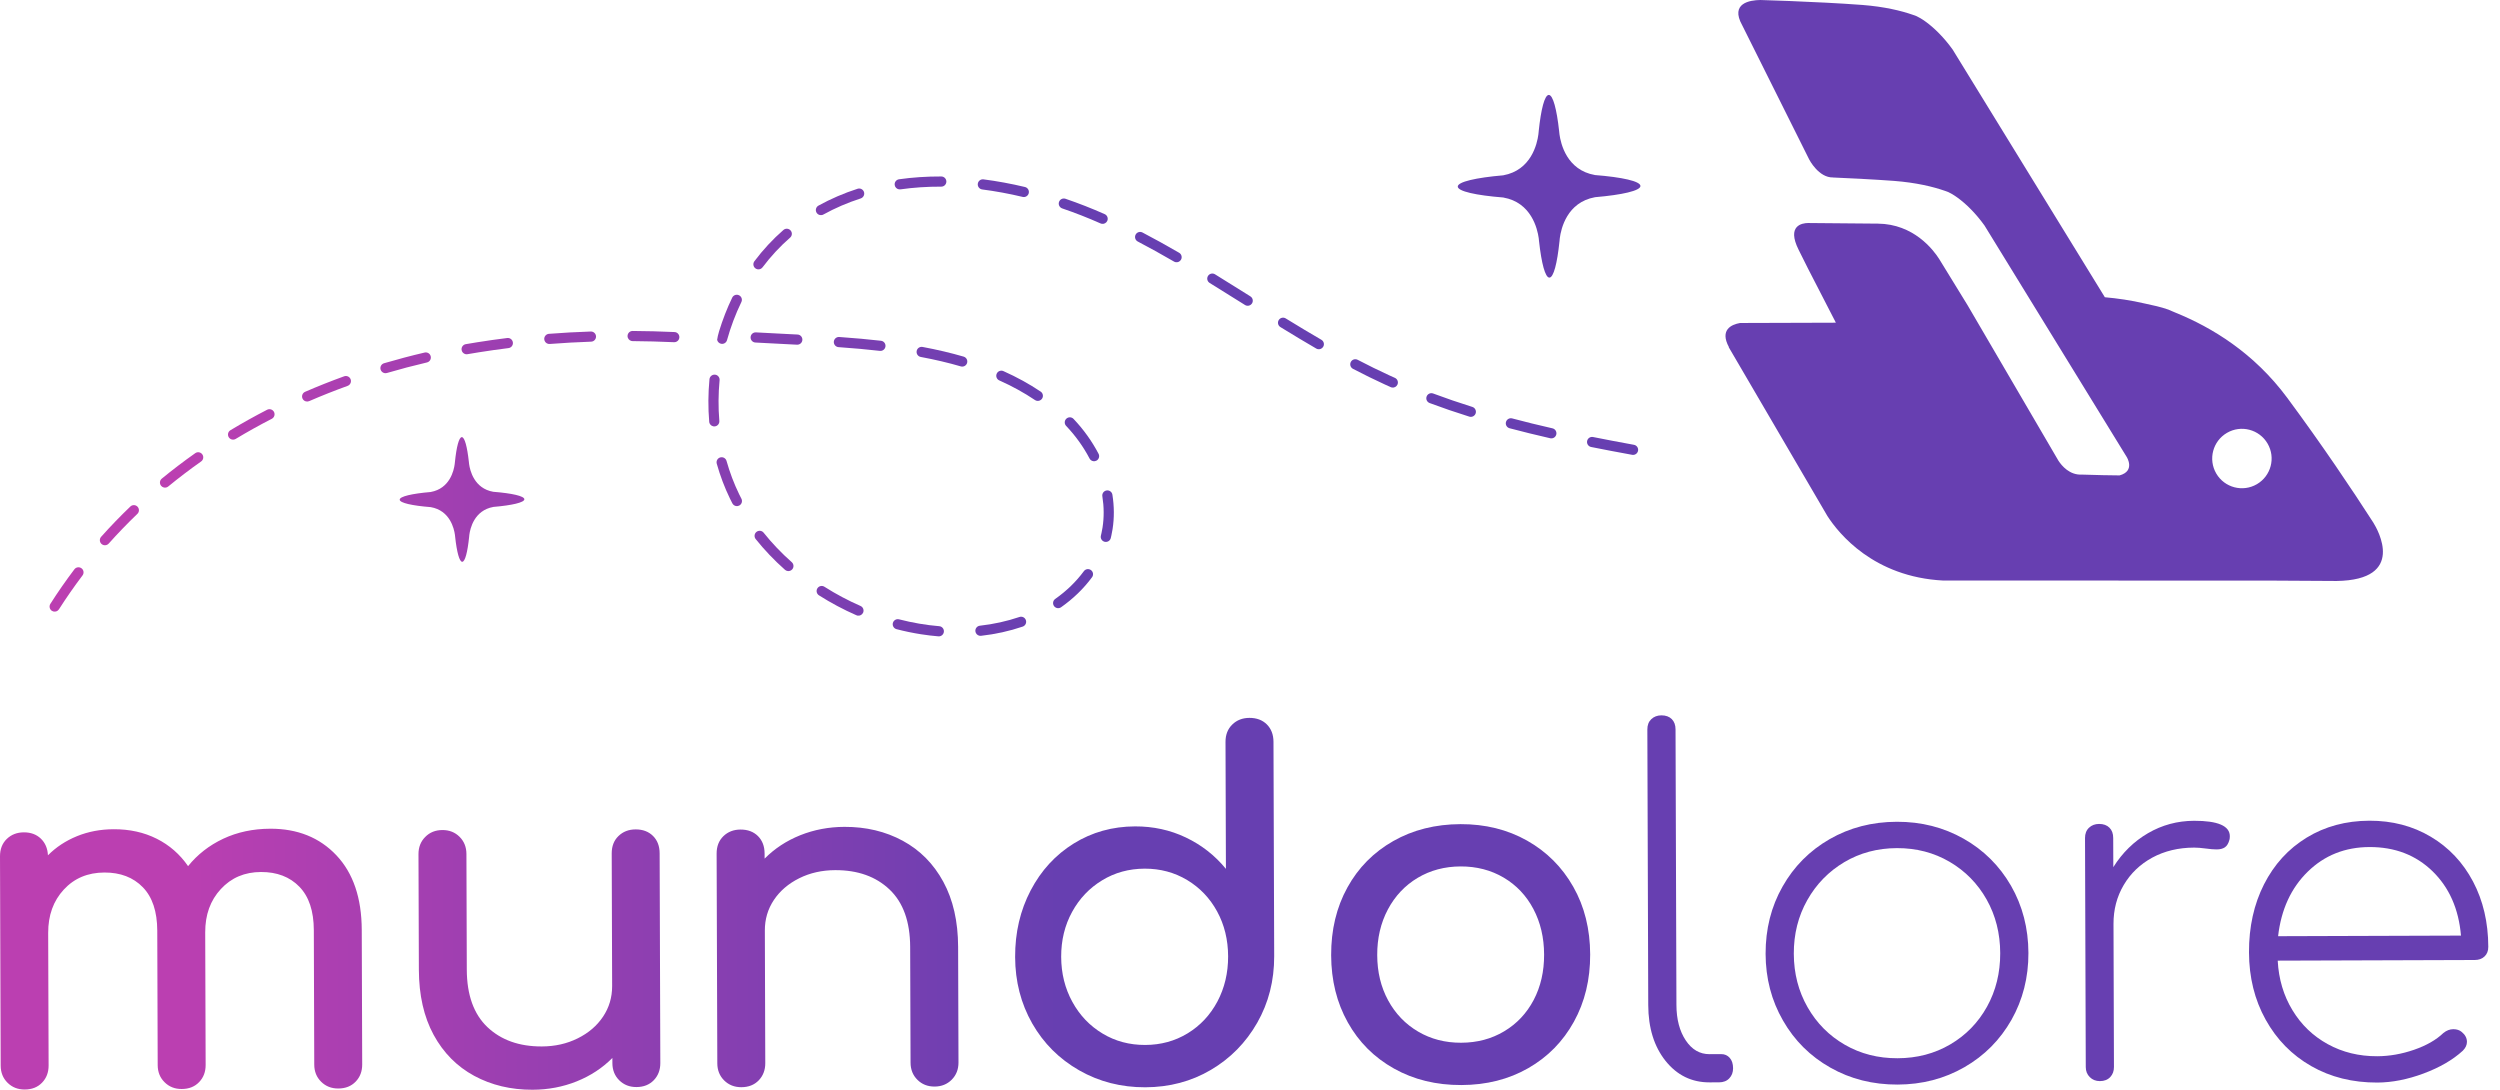 <svg width="117" height="51" viewBox="0 0 117 51" fill="none" xmlns="http://www.w3.org/2000/svg">
<path d="M43.107 29.684C43.377 29.726 43.649 29.759 43.918 29.781C44.049 29.791 44.163 29.694 44.174 29.563C44.185 29.432 44.087 29.316 43.957 29.306C43.335 29.255 42.7 29.146 42.077 28.985C41.95 28.951 41.82 29.028 41.786 29.155C41.754 29.282 41.83 29.412 41.957 29.445C42.338 29.544 42.725 29.625 43.107 29.684Z" fill="url(#paint0_linear_66_59)"/>
<path d="M45.848 29.754C45.868 29.758 45.89 29.758 45.911 29.756C46.585 29.681 47.241 29.536 47.862 29.325C47.987 29.283 48.054 29.148 48.011 29.023C47.969 28.899 47.834 28.832 47.71 28.875C47.121 29.074 46.498 29.212 45.858 29.283C45.728 29.297 45.634 29.415 45.648 29.546C45.66 29.655 45.745 29.738 45.848 29.754Z" fill="url(#paint1_linear_66_59)"/>
<path d="M40.139 28.812C40.243 28.828 40.349 28.773 40.394 28.672C40.446 28.551 40.392 28.411 40.271 28.358C39.688 28.104 39.12 27.801 38.583 27.46C38.472 27.389 38.325 27.422 38.254 27.533C38.184 27.644 38.217 27.791 38.327 27.861C38.886 28.216 39.475 28.53 40.08 28.794C40.1 28.803 40.119 28.808 40.139 28.812Z" fill="url(#paint2_linear_66_59)"/>
<path d="M36.86 26.724C36.937 26.736 37.019 26.71 37.075 26.647C37.162 26.549 37.153 26.398 37.055 26.311C36.57 25.882 36.127 25.418 35.738 24.93C35.656 24.828 35.506 24.811 35.403 24.893C35.3 24.975 35.284 25.125 35.366 25.228C35.772 25.736 36.234 26.221 36.739 26.668C36.775 26.699 36.817 26.718 36.86 26.724Z" fill="url(#paint3_linear_66_59)"/>
<path d="M49.485 28.46C49.544 28.469 49.606 28.456 49.659 28.419C50.229 28.018 50.716 27.545 51.108 27.014C51.186 26.908 51.164 26.759 51.058 26.681C50.952 26.603 50.803 26.625 50.725 26.731C50.364 27.221 49.913 27.658 49.385 28.03C49.277 28.106 49.252 28.254 49.327 28.362C49.366 28.417 49.424 28.45 49.485 28.46Z" fill="url(#paint4_linear_66_59)"/>
<path d="M34.45 23.684C34.498 23.691 34.549 23.684 34.596 23.66C34.713 23.599 34.758 23.456 34.698 23.339C34.661 23.268 34.625 23.197 34.59 23.125C34.351 22.633 34.153 22.11 34.002 21.572C33.967 21.445 33.835 21.372 33.709 21.407C33.582 21.443 33.508 21.574 33.544 21.701C33.703 22.266 33.911 22.816 34.162 23.333C34.199 23.409 34.236 23.483 34.275 23.558C34.312 23.628 34.378 23.672 34.45 23.684Z" fill="url(#paint5_linear_66_59)"/>
<path d="M51.717 25.359C51.837 25.378 51.954 25.302 51.984 25.182C51.995 25.135 52.006 25.089 52.016 25.042C52.037 24.949 52.054 24.854 52.069 24.76C52.15 24.238 52.147 23.697 52.06 23.15C52.039 23.021 51.917 22.932 51.788 22.953C51.658 22.974 51.569 23.096 51.59 23.225C51.669 23.723 51.672 24.214 51.599 24.686C51.586 24.771 51.569 24.857 51.551 24.941C51.542 24.983 51.532 25.025 51.522 25.067C51.49 25.194 51.568 25.323 51.695 25.355C51.702 25.357 51.709 25.358 51.717 25.359Z" fill="url(#paint6_linear_66_59)"/>
<path d="M33.391 19.954C33.41 19.957 33.429 19.958 33.448 19.956C33.579 19.945 33.676 19.83 33.665 19.699C33.612 19.071 33.616 18.43 33.677 17.794C33.689 17.663 33.593 17.546 33.463 17.534C33.332 17.522 33.216 17.618 33.203 17.748C33.14 18.413 33.136 19.083 33.191 19.739C33.2 19.851 33.285 19.938 33.391 19.954Z" fill="url(#paint7_linear_66_59)"/>
<path d="M51.166 21.583C51.215 21.591 51.266 21.583 51.313 21.559C51.429 21.498 51.474 21.354 51.413 21.238C51.104 20.648 50.71 20.098 50.241 19.604C50.15 19.509 50 19.505 49.904 19.596C49.809 19.686 49.805 19.837 49.895 19.932C50.334 20.394 50.703 20.908 50.991 21.458C51.028 21.528 51.094 21.572 51.166 21.583Z" fill="url(#paint8_linear_66_59)"/>
<path d="M2.501 28.618C2.597 28.642 2.703 28.604 2.759 28.515C3.104 27.975 3.475 27.442 3.862 26.93C3.941 26.826 3.921 26.676 3.816 26.597C3.711 26.518 3.562 26.538 3.482 26.643C3.088 27.164 2.709 27.708 2.358 28.259C2.287 28.37 2.32 28.517 2.43 28.588C2.453 28.602 2.476 28.612 2.501 28.618Z" fill="url(#paint9_linear_66_59)"/>
<path d="M4.853 25.512C4.936 25.532 5.027 25.508 5.088 25.439C5.513 24.963 5.964 24.495 6.429 24.049C6.524 23.959 6.527 23.808 6.436 23.713C6.345 23.618 6.195 23.615 6.1 23.706C5.626 24.16 5.166 24.637 4.733 25.122C4.646 25.22 4.654 25.371 4.752 25.458C4.782 25.485 4.817 25.503 4.853 25.512Z" fill="url(#paint10_linear_66_59)"/>
<path d="M7.665 22.814C7.736 22.832 7.814 22.817 7.874 22.767C8.367 22.363 8.884 21.969 9.412 21.597C9.519 21.522 9.545 21.373 9.469 21.266C9.394 21.158 9.245 21.132 9.138 21.208C8.601 21.587 8.074 21.987 7.572 22.4C7.47 22.483 7.456 22.633 7.539 22.735C7.573 22.776 7.617 22.802 7.665 22.814Z" fill="url(#paint11_linear_66_59)"/>
<path d="M10.85 20.568C10.909 20.583 10.974 20.575 11.031 20.541C11.576 20.212 12.145 19.895 12.72 19.6C12.837 19.54 12.883 19.396 12.823 19.279C12.763 19.162 12.619 19.116 12.502 19.176C11.918 19.477 11.34 19.799 10.785 20.134C10.672 20.201 10.636 20.348 10.704 20.46C10.738 20.516 10.791 20.553 10.85 20.568Z" fill="url(#paint12_linear_66_59)"/>
<path d="M14.317 18.785C14.366 18.798 14.419 18.794 14.469 18.773C15.055 18.519 15.66 18.279 16.268 18.059C16.391 18.014 16.455 17.878 16.411 17.754C16.366 17.631 16.23 17.567 16.106 17.611C15.489 17.834 14.874 18.078 14.28 18.336C14.159 18.388 14.104 18.528 14.156 18.649C14.187 18.72 14.247 18.768 14.317 18.785Z" fill="url(#paint13_linear_66_59)"/>
<path d="M17.983 17.459C18.023 17.469 18.066 17.469 18.108 17.456C18.72 17.276 19.351 17.11 19.98 16.963C20.109 16.933 20.188 16.805 20.158 16.677C20.129 16.549 20.001 16.47 19.873 16.499C19.234 16.648 18.595 16.817 17.973 17C17.847 17.037 17.775 17.169 17.812 17.295C17.837 17.379 17.904 17.439 17.983 17.459Z" fill="url(#paint14_linear_66_59)"/>
<path d="M21.78 16.573C21.812 16.581 21.845 16.582 21.879 16.576C22.053 16.546 22.23 16.516 22.407 16.488C22.866 16.415 23.333 16.349 23.797 16.291C23.927 16.275 24.02 16.157 24.003 16.026C23.987 15.896 23.868 15.803 23.738 15.819C23.269 15.877 22.796 15.944 22.333 16.018C22.153 16.047 21.973 16.077 21.797 16.107C21.668 16.13 21.581 16.253 21.604 16.383C21.62 16.479 21.692 16.551 21.78 16.573Z" fill="url(#paint15_linear_66_59)"/>
<path d="M25.651 16.092C25.675 16.098 25.7 16.1 25.727 16.098C26.362 16.049 27.014 16.012 27.664 15.99C27.796 15.986 27.898 15.876 27.894 15.744C27.889 15.613 27.779 15.51 27.648 15.515C26.991 15.537 26.332 15.573 25.69 15.623C25.559 15.633 25.461 15.748 25.471 15.879C25.479 15.984 25.554 16.067 25.651 16.092Z" fill="url(#paint16_linear_66_59)"/>
<path d="M29.549 15.957C29.567 15.962 29.586 15.964 29.605 15.964C30.242 15.969 30.895 15.986 31.546 16.015C31.677 16.021 31.788 15.919 31.794 15.788C31.8 15.657 31.699 15.545 31.567 15.54C30.91 15.51 30.251 15.493 29.608 15.489C29.477 15.488 29.37 15.593 29.369 15.725C29.368 15.837 29.445 15.931 29.549 15.957Z" fill="url(#paint17_linear_66_59)"/>
<path d="M48.533 18.76C48.622 18.773 48.715 18.737 48.768 18.657C48.841 18.548 48.812 18.4 48.703 18.327C48.171 17.969 47.585 17.647 46.96 17.368C46.84 17.315 46.7 17.368 46.646 17.488C46.592 17.608 46.646 17.749 46.766 17.803C47.366 18.07 47.928 18.38 48.437 18.722C48.467 18.742 48.5 18.755 48.533 18.76Z" fill="url(#paint18_linear_66_59)"/>
<path d="M35.329 16.028C35.336 16.029 35.344 16.03 35.353 16.03L35.496 16.038C35.923 16.062 36.349 16.084 36.801 16.106L37.301 16.132C37.433 16.138 37.545 16.037 37.551 15.906C37.558 15.775 37.457 15.662 37.326 15.656L36.825 15.631C36.374 15.608 35.949 15.587 35.523 15.563L35.379 15.555C35.247 15.548 35.135 15.648 35.128 15.78C35.121 15.903 35.209 16.009 35.329 16.028Z" fill="url(#paint19_linear_66_59)"/>
<path d="M44.995 17.154C45.112 17.172 45.226 17.102 45.26 16.986C45.297 16.859 45.225 16.727 45.098 16.69C44.503 16.516 43.856 16.364 43.177 16.237C43.046 16.213 42.924 16.298 42.9 16.427C42.876 16.557 42.961 16.681 43.09 16.705C43.754 16.829 44.384 16.977 44.965 17.147C44.975 17.15 44.985 17.152 44.995 17.154Z" fill="url(#paint20_linear_66_59)"/>
<path d="M39.224 16.244C39.231 16.245 39.237 16.245 39.244 16.246C39.957 16.296 40.589 16.354 41.177 16.421C41.307 16.436 41.425 16.343 41.44 16.212C41.455 16.082 41.363 15.964 41.231 15.948C40.636 15.88 39.997 15.822 39.278 15.771C39.147 15.762 39.033 15.86 39.023 15.992C39.015 16.116 39.103 16.225 39.224 16.244Z" fill="url(#paint21_linear_66_59)"/>
<path d="M76.39 21.287C76.517 21.306 76.638 21.221 76.661 21.094C76.685 20.965 76.599 20.841 76.47 20.817C75.771 20.69 75.146 20.571 74.558 20.453C74.427 20.426 74.303 20.51 74.277 20.639C74.252 20.768 74.335 20.893 74.464 20.919C75.055 21.038 75.683 21.158 76.384 21.285C76.386 21.286 76.388 21.286 76.39 21.287Z" fill="url(#paint22_linear_66_59)"/>
<path d="M72.567 20.513C72.689 20.532 72.807 20.454 72.835 20.331C72.864 20.203 72.784 20.075 72.656 20.046C72.001 19.897 71.366 19.741 70.77 19.582C70.643 19.548 70.513 19.624 70.479 19.751C70.445 19.878 70.521 20.008 70.648 20.042C71.249 20.202 71.89 20.359 72.55 20.51C72.555 20.511 72.561 20.512 72.567 20.513Z" fill="url(#paint23_linear_66_59)"/>
<path d="M68.798 19.506C68.913 19.524 69.026 19.456 69.062 19.342C69.101 19.217 69.031 19.083 68.906 19.044C68.275 18.846 67.658 18.635 67.073 18.416C66.949 18.37 66.812 18.433 66.766 18.556C66.72 18.679 66.783 18.816 66.906 18.862C67.499 19.084 68.124 19.298 68.763 19.498C68.775 19.502 68.787 19.504 68.798 19.506Z" fill="url(#paint24_linear_66_59)"/>
<path d="M65.147 18.137C65.251 18.153 65.356 18.099 65.401 17.998C65.455 17.878 65.401 17.738 65.281 17.684C65.189 17.643 65.097 17.602 65.006 17.56C64.533 17.343 64.039 17.1 63.539 16.839C63.422 16.778 63.278 16.823 63.218 16.94C63.157 17.056 63.202 17.2 63.319 17.261C63.826 17.526 64.327 17.772 64.808 17.992C64.9 18.035 64.994 18.077 65.087 18.119C65.107 18.127 65.127 18.133 65.147 18.137Z" fill="url(#paint25_linear_66_59)"/>
<path d="M35.459 12.604C35.543 12.617 35.631 12.585 35.686 12.512C36.072 11.999 36.506 11.531 36.977 11.121C37.076 11.035 37.087 10.885 37 10.786C36.914 10.687 36.764 10.676 36.665 10.762C36.169 11.194 35.711 11.686 35.306 12.226C35.227 12.331 35.248 12.48 35.353 12.559C35.385 12.583 35.422 12.598 35.459 12.604Z" fill="url(#paint26_linear_66_59)"/>
<path d="M61.684 16.342C61.779 16.357 61.877 16.314 61.927 16.226C61.993 16.113 61.954 15.967 61.84 15.901C61.338 15.61 60.792 15.283 60.172 14.902C60.06 14.833 59.914 14.868 59.845 14.98C59.776 15.091 59.811 15.238 59.923 15.307C60.546 15.69 61.095 16.019 61.602 16.313C61.628 16.328 61.656 16.338 61.684 16.342Z" fill="url(#paint27_linear_66_59)"/>
<path d="M58.355 14.307C58.447 14.322 58.542 14.282 58.594 14.199C58.664 14.087 58.63 13.941 58.519 13.871L58.482 13.847C57.952 13.515 57.404 13.171 56.862 12.837C56.75 12.768 56.603 12.803 56.534 12.915C56.465 13.027 56.5 13.173 56.612 13.242C57.152 13.575 57.7 13.918 58.229 14.25L58.266 14.274C58.294 14.291 58.325 14.302 58.355 14.307Z" fill="url(#paint28_linear_66_59)"/>
<path d="M38.383 10.066C38.433 10.074 38.487 10.066 38.535 10.039C39.082 9.737 39.67 9.484 40.281 9.287C40.406 9.246 40.475 9.112 40.435 8.987C40.394 8.862 40.26 8.793 40.135 8.834C39.495 9.04 38.879 9.306 38.305 9.622C38.19 9.686 38.148 9.83 38.211 9.946C38.248 10.013 38.313 10.055 38.383 10.066Z" fill="url(#paint29_linear_66_59)"/>
<path d="M55.028 12.271C55.122 12.286 55.219 12.243 55.27 12.155C55.336 12.042 55.297 11.896 55.184 11.83C54.575 11.477 54.014 11.166 53.468 10.881C53.351 10.82 53.208 10.865 53.147 10.981C53.086 11.098 53.131 11.242 53.247 11.303C53.787 11.585 54.342 11.892 54.945 12.242C54.971 12.257 54.999 12.267 55.028 12.271Z" fill="url(#paint30_linear_66_59)"/>
<path d="M51.567 10.475C51.67 10.491 51.776 10.436 51.821 10.336C51.874 10.215 51.82 10.075 51.7 10.022C51.097 9.754 50.479 9.512 49.864 9.302C49.74 9.26 49.605 9.326 49.562 9.451C49.519 9.575 49.586 9.71 49.71 9.753C50.312 9.958 50.917 10.195 51.507 10.457C51.526 10.466 51.547 10.471 51.567 10.475Z" fill="url(#paint31_linear_66_59)"/>
<path d="M42.071 8.861C42.093 8.865 42.117 8.865 42.141 8.862C42.753 8.775 43.396 8.732 44.051 8.735C44.182 8.736 44.289 8.63 44.29 8.498C44.29 8.367 44.184 8.26 44.053 8.259C43.375 8.256 42.709 8.3 42.074 8.39C41.944 8.409 41.853 8.529 41.872 8.66C41.887 8.766 41.97 8.846 42.071 8.861Z" fill="url(#paint32_linear_66_59)"/>
<path d="M47.878 9.219C47.999 9.238 48.117 9.161 48.146 9.039C48.176 8.911 48.097 8.783 47.97 8.752C47.316 8.596 46.657 8.475 46.027 8.394C45.897 8.377 45.778 8.469 45.761 8.599C45.744 8.73 45.837 8.849 45.966 8.866C46.58 8.945 47.222 9.063 47.859 9.215C47.865 9.217 47.871 9.218 47.878 9.219Z" fill="url(#paint33_linear_66_59)"/>
<path d="M33.655 15.498C33.822 14.957 34.025 14.43 34.268 13.928C34.326 13.81 34.468 13.761 34.586 13.818C34.705 13.876 34.754 14.018 34.696 14.136C34.422 14.702 34.195 15.302 34.024 15.919C33.989 16.046 33.858 16.12 33.731 16.084C33.642 16.06 33.58 15.988 33.562 15.904C33.571 15.805 33.612 15.647 33.655 15.498Z" fill="url(#paint34_linear_66_59)"/>
<path d="M76.773 8.704C76.772 8.482 75.914 8.292 74.641 8.192L74.641 8.191C73.326 7.961 73.043 6.723 72.984 6.289C72.979 6.243 72.974 6.199 72.969 6.155C72.969 6.145 72.968 6.138 72.968 6.138L72.968 6.139C72.855 5.11 72.679 4.442 72.484 4.443C72.288 4.443 72.118 5.112 72.011 6.142L72.011 6.141C72.011 6.141 72.01 6.148 72.01 6.158C72.005 6.203 72 6.246 71.996 6.293C71.939 6.727 71.664 7.966 70.351 8.205L70.351 8.205C69.079 8.314 68.222 8.51 68.223 8.731C68.223 8.953 69.082 9.143 70.355 9.243L70.355 9.244C71.669 9.474 71.952 10.712 72.012 11.146C72.016 11.192 72.021 11.236 72.026 11.28C72.027 11.29 72.027 11.297 72.027 11.297L72.028 11.296C72.141 12.325 72.316 12.993 72.511 12.992C72.707 12.992 72.878 12.323 72.984 11.293L72.985 11.294C72.985 11.294 72.985 11.287 72.986 11.277C72.99 11.232 72.995 11.189 72.999 11.142C73.056 10.708 73.331 9.469 74.644 9.23L74.644 9.229C75.916 9.121 76.774 8.925 76.773 8.704Z" fill="url(#paint35_linear_66_59)"/>
<path d="M24.54 23.366C24.539 23.214 23.953 23.084 23.085 23.016L23.085 23.016C22.188 22.859 21.995 22.014 21.954 21.718C21.951 21.687 21.948 21.657 21.944 21.626C21.944 21.62 21.944 21.615 21.944 21.615L21.943 21.616C21.866 20.913 21.747 20.458 21.613 20.458C21.48 20.459 21.363 20.915 21.291 21.618L21.29 21.617C21.29 21.617 21.29 21.622 21.29 21.628C21.287 21.659 21.283 21.689 21.28 21.72C21.242 22.017 21.054 22.863 20.158 23.025L20.158 23.026C19.29 23.099 18.705 23.233 18.706 23.384C18.706 23.536 19.292 23.666 20.161 23.734L20.16 23.734C21.057 23.891 21.251 24.736 21.291 25.032C21.294 25.063 21.298 25.093 21.301 25.124C21.302 25.13 21.302 25.135 21.302 25.135L21.302 25.134C21.379 25.837 21.499 26.292 21.632 26.292C21.766 26.292 21.882 25.835 21.955 25.132L21.955 25.133C21.955 25.133 21.956 25.128 21.956 25.122C21.959 25.091 21.962 25.061 21.965 25.03C22.004 24.733 22.192 23.887 23.087 23.725L23.087 23.724C23.955 23.651 24.54 23.517 24.54 23.366Z" fill="url(#paint36_linear_66_59)"/>
<path d="M111.074 24.462C110.073 22.906 108.684 20.834 107.039 18.613C105.474 16.503 103.513 15.326 101.835 14.641C101.715 14.596 101.59 14.533 101.478 14.489C101.117 14.362 100.755 14.286 100.4 14.21C99.731 14.052 99.082 13.962 98.507 13.911L91.384 2.319C91.169 2.019 90.961 1.78 90.763 1.576C90.295 1.095 89.896 0.848 89.692 0.755C89.636 0.736 89.584 0.716 89.528 0.695C88.961 0.498 88.188 0.313 87.165 0.232C86.063 0.149 84.839 0.092 83.767 0.048C83.259 0.028 82.791 0.012 82.382 0C81.905 0.007 80.955 0.142 81.535 1.182L84.671 7.465C84.673 7.469 85.113 8.324 85.791 8.305L85.79 8.307C86.212 8.326 86.635 8.345 87.075 8.368L87.15 8.371L87.154 8.373C87.662 8.401 88.171 8.43 88.654 8.467C89.678 8.548 90.451 8.733 91.019 8.93C91.074 8.95 91.126 8.971 91.182 8.99C91.386 9.083 91.785 9.33 92.253 9.811C92.451 10.014 92.659 10.254 92.874 10.553L93.394 11.399L96.107 15.815L99.531 21.388C99.531 21.388 99.947 22.044 99.195 22.249C98.751 22.246 98.151 22.235 97.439 22.211C96.86 22.245 96.49 21.799 96.334 21.56L92.084 14.287L90.751 12.117C90.482 11.695 89.565 10.481 87.883 10.466L84.71 10.438L84.71 10.438L84.616 10.437C84.349 10.441 83.605 10.546 84.174 11.687L84.614 12.568L85.919 15.102L81.436 15.116C81.027 15.187 80.475 15.435 80.915 16.248L80.902 16.244L85.523 24.151C86.052 24.971 87.686 27.003 90.948 27.17L91.857 27.17C91.858 27.17 91.859 27.17 91.86 27.17L106.11 27.171L109.353 27.19C112.617 27.141 111.284 24.8 111.074 24.462ZM105.623 22.66C104.96 23.047 104.109 22.824 103.721 22.161C103.334 21.498 103.557 20.646 104.22 20.259C104.883 19.871 105.735 20.095 106.122 20.758C106.51 21.421 106.286 22.272 105.623 22.66Z" fill="url(#paint37_linear_66_59)"/>
<path d="M15.743 40.028C16.53 40.862 16.925 42.026 16.93 43.522L16.951 49.815C16.952 50.139 16.851 50.407 16.645 50.62C16.44 50.833 16.17 50.941 15.832 50.942C15.509 50.943 15.242 50.837 15.029 50.625C14.815 50.413 14.708 50.146 14.707 49.823L14.687 43.53C14.684 42.635 14.458 41.958 14.009 41.497C13.56 41.036 12.961 40.807 12.214 40.81C11.45 40.812 10.824 41.078 10.335 41.608C9.844 42.138 9.601 42.813 9.604 43.635L9.624 49.839C9.625 50.162 9.524 50.43 9.318 50.643C9.113 50.857 8.843 50.964 8.507 50.965C8.182 50.967 7.915 50.861 7.702 50.648C7.488 50.437 7.381 50.17 7.38 49.846L7.36 43.553C7.357 42.659 7.131 41.981 6.682 41.521C6.233 41.06 5.634 40.831 4.887 40.834C4.108 40.836 3.475 41.102 2.986 41.632C2.496 42.162 2.253 42.837 2.255 43.659L2.275 49.863C2.276 50.186 2.175 50.454 1.97 50.667C1.765 50.881 1.495 50.988 1.156 50.989C0.834 50.99 0.567 50.885 0.353 50.672C0.139 50.461 0.033 50.193 0.032 49.87L8.39115e-06 40.079C-0.001 39.742 0.104 39.47 0.316 39.264C0.529 39.058 0.795 38.955 1.117 38.954C1.44 38.953 1.705 39.05 1.912 39.248C2.116 39.445 2.228 39.706 2.244 40.028C2.624 39.646 3.078 39.347 3.605 39.132C4.133 38.918 4.703 38.81 5.319 38.808C6.068 38.805 6.74 38.954 7.335 39.253C7.929 39.551 8.419 39.979 8.802 40.535C9.241 39.991 9.789 39.563 10.447 39.253C11.107 38.943 11.841 38.787 12.646 38.784C13.923 38.78 14.954 39.195 15.743 40.028Z" fill="url(#paint38_linear_66_59)"/>
<path d="M30.561 39.122C30.767 39.327 30.87 39.598 30.871 39.935L30.903 49.749C30.904 50.071 30.803 50.339 30.598 50.553C30.392 50.766 30.122 50.873 29.786 50.874C29.462 50.875 29.195 50.769 28.981 50.558C28.767 50.346 28.661 50.078 28.66 49.756L28.659 49.513C28.191 49.985 27.634 50.349 26.99 50.608C26.344 50.867 25.655 50.998 24.923 51C23.911 51.003 23.001 50.786 22.192 50.349C21.385 49.911 20.751 49.272 20.293 48.429C19.836 47.587 19.607 46.573 19.603 45.384L19.585 39.972C19.584 39.65 19.689 39.381 19.902 39.168C20.112 38.954 20.38 38.847 20.703 38.846C21.025 38.844 21.294 38.95 21.508 39.163C21.72 39.374 21.828 39.642 21.829 39.965L21.846 45.377C21.85 46.566 22.172 47.462 22.811 48.069C23.453 48.676 24.3 48.977 25.357 48.974C25.973 48.972 26.533 48.846 27.039 48.594C27.543 48.344 27.939 48.005 28.223 47.579C28.508 47.153 28.649 46.675 28.648 46.147L28.628 39.943C28.627 39.605 28.731 39.333 28.944 39.127C29.156 38.921 29.423 38.817 29.747 38.816C30.083 38.815 30.354 38.917 30.561 39.122Z" fill="url(#paint39_linear_66_59)"/>
<path d="M42.249 39.348C43.058 39.786 43.69 40.426 44.148 41.268C44.605 42.109 44.836 43.124 44.84 44.313L44.857 49.725C44.858 50.048 44.752 50.316 44.541 50.529C44.329 50.743 44.06 50.85 43.738 50.851C43.416 50.852 43.147 50.747 42.935 50.534C42.721 50.323 42.615 50.055 42.614 49.732L42.596 44.32C42.592 43.131 42.269 42.234 41.63 41.628C40.99 41.021 40.142 40.719 39.086 40.723C38.47 40.725 37.908 40.851 37.404 41.102C36.898 41.354 36.503 41.692 36.218 42.118C35.933 42.545 35.793 43.022 35.795 43.55L35.815 49.754C35.816 50.078 35.713 50.346 35.51 50.559C35.304 50.772 35.033 50.88 34.696 50.881C34.374 50.882 34.105 50.776 33.891 50.564C33.677 50.352 33.571 50.085 33.57 49.762L33.538 39.949C33.537 39.612 33.642 39.34 33.854 39.134C34.066 38.928 34.335 38.824 34.657 38.823C34.994 38.822 35.266 38.924 35.473 39.129C35.677 39.334 35.782 39.605 35.783 39.941L35.784 40.184C36.252 39.712 36.807 39.348 37.451 39.089C38.097 38.831 38.785 38.7 39.52 38.697C40.531 38.694 41.442 38.911 42.249 39.348Z" fill="url(#paint40_linear_66_59)"/>
<path d="M59.288 33.902C59.493 34.108 59.598 34.378 59.599 34.716L59.632 44.748C59.635 45.892 59.37 46.931 58.838 47.865C58.305 48.798 57.583 49.533 56.667 50.072C55.752 50.611 54.729 50.881 53.601 50.885C52.471 50.888 51.439 50.625 50.506 50.092C49.573 49.559 48.84 48.828 48.309 47.899C47.78 46.969 47.511 45.932 47.508 44.788C47.504 43.644 47.746 42.605 48.235 41.672C48.723 40.739 49.395 40.007 50.251 39.476C51.107 38.946 52.065 38.678 53.121 38.675C53.971 38.672 54.764 38.845 55.499 39.195C56.232 39.545 56.859 40.035 57.373 40.663L57.354 34.723C57.352 34.386 57.459 34.114 57.672 33.907C57.882 33.702 58.15 33.598 58.473 33.597C58.809 33.596 59.082 33.698 59.288 33.902ZM55.584 48.359C56.175 47.998 56.639 47.501 56.976 46.869C57.31 46.238 57.478 45.533 57.476 44.755C57.473 43.978 57.301 43.279 56.962 42.656C56.622 42.034 56.154 41.544 55.561 41.187C54.965 40.829 54.3 40.651 53.568 40.653C52.834 40.656 52.17 40.838 51.578 41.2C50.985 41.56 50.516 42.053 50.174 42.678C49.832 43.303 49.661 44.003 49.663 44.781C49.666 45.559 49.842 46.262 50.188 46.891C50.534 47.521 51.006 48.014 51.602 48.371C52.196 48.73 52.86 48.906 53.595 48.904C54.327 48.902 54.991 48.721 55.584 48.359Z" fill="url(#paint41_linear_66_59)"/>
<path d="M65.241 50.01C64.315 49.492 63.593 48.772 63.078 47.85C62.561 46.927 62.302 45.88 62.298 44.706C62.294 43.518 62.547 42.461 63.058 41.535C63.567 40.61 64.284 39.885 65.206 39.361C66.129 38.837 67.177 38.574 68.35 38.57C69.508 38.566 70.548 38.823 71.466 39.34C72.385 39.858 73.105 40.578 73.629 41.501C74.153 42.423 74.416 43.479 74.42 44.667C74.424 45.84 74.171 46.889 73.66 47.815C73.149 48.741 72.437 49.466 71.522 49.99C70.607 50.514 69.562 50.777 68.389 50.78C67.217 50.784 66.166 50.528 65.241 50.01ZM70.394 48.266C70.987 47.912 71.448 47.423 71.777 46.798C72.104 46.174 72.267 45.465 72.264 44.674C72.262 43.882 72.095 43.171 71.763 42.541C71.43 41.912 70.966 41.422 70.371 41.071C69.777 40.721 69.105 40.547 68.356 40.549C67.608 40.552 66.939 40.73 66.345 41.084C65.752 41.439 65.288 41.932 64.952 42.563C64.617 43.195 64.451 43.907 64.454 44.699C64.456 45.49 64.627 46.198 64.966 46.82C65.306 47.443 65.773 47.929 66.369 48.279C66.964 48.629 67.635 48.803 68.383 48.8C69.132 48.798 69.802 48.62 70.394 48.266Z" fill="url(#paint42_linear_66_59)"/>
<path d="M77.948 49.65C77.411 48.977 77.141 48.105 77.138 47.034L77.096 34.14C77.095 33.935 77.157 33.774 77.281 33.656C77.406 33.539 77.563 33.479 77.754 33.478C77.959 33.478 78.12 33.536 78.239 33.653C78.355 33.77 78.415 33.931 78.415 34.136L78.457 47.03C78.459 47.705 78.605 48.258 78.892 48.689C79.18 49.122 79.55 49.336 80.005 49.335L80.556 49.333C80.717 49.332 80.848 49.391 80.952 49.508C81.055 49.625 81.107 49.786 81.108 49.992C81.109 50.182 81.05 50.34 80.932 50.465C80.816 50.59 80.655 50.653 80.449 50.654L80.009 50.655C79.173 50.658 78.486 50.322 77.948 49.65Z" fill="url(#paint43_linear_66_59)"/>
<path d="M85.661 49.965C84.721 49.434 83.981 48.699 83.445 47.762C82.904 46.825 82.634 45.784 82.63 44.64C82.627 43.482 82.89 42.431 83.424 41.491C83.955 40.551 84.69 39.811 85.627 39.272C86.565 38.734 87.612 38.462 88.772 38.459C89.916 38.455 90.957 38.72 91.899 39.252C92.839 39.785 93.577 40.519 94.117 41.456C94.654 42.393 94.926 43.442 94.93 44.6C94.933 45.744 94.668 46.786 94.138 47.727C93.604 48.667 92.87 49.407 91.934 49.945C90.995 50.484 89.956 50.754 88.812 50.758C87.651 50.762 86.603 50.499 85.661 49.965ZM91.269 48.88C92 48.452 92.575 47.864 92.992 47.114C93.406 46.365 93.613 45.529 93.61 44.605C93.607 43.681 93.395 42.845 92.975 42.098C92.554 41.352 91.975 40.763 91.242 40.333C90.506 39.903 89.685 39.689 88.776 39.692C87.866 39.695 87.045 39.914 86.312 40.349C85.581 40.784 85.003 41.376 84.581 42.125C84.157 42.875 83.947 43.712 83.95 44.636C83.953 45.56 84.169 46.395 84.597 47.142C85.024 47.889 85.606 48.473 86.34 48.896C87.076 49.32 87.898 49.529 88.808 49.526C89.717 49.523 90.537 49.309 91.269 48.88Z" fill="url(#paint44_linear_66_59)"/>
<path d="M104.356 39.134C104.356 39.209 104.349 39.267 104.335 39.311C104.291 39.473 104.221 39.586 104.127 39.653C104.03 39.719 103.903 39.753 103.742 39.753C103.61 39.754 103.438 39.739 103.224 39.71C103.011 39.682 102.832 39.667 102.685 39.668C101.951 39.67 101.3 39.827 100.728 40.136C100.158 40.446 99.712 40.874 99.391 41.417C99.069 41.961 98.909 42.57 98.912 43.245L98.933 49.934C98.934 50.124 98.877 50.282 98.759 50.407C98.642 50.532 98.481 50.595 98.276 50.596C98.085 50.596 97.927 50.534 97.803 50.41C97.677 50.286 97.614 50.129 97.614 49.938L97.579 39.222C97.578 39.017 97.64 38.856 97.765 38.738C97.888 38.621 98.046 38.561 98.237 38.56C98.442 38.56 98.603 38.618 98.721 38.735C98.84 38.852 98.898 39.013 98.898 39.218L98.903 40.583C99.327 39.907 99.868 39.377 100.527 38.993C101.185 38.61 101.904 38.416 102.681 38.413C103.795 38.41 104.354 38.651 104.356 39.134Z" fill="url(#paint45_linear_66_59)"/>
<path d="M113.762 39.16C114.607 39.663 115.265 40.361 115.737 41.254C116.209 42.147 116.448 43.166 116.452 44.31C116.453 44.501 116.394 44.652 116.276 44.762C116.16 44.873 116.006 44.928 115.815 44.928L106.597 44.958C106.643 45.824 106.873 46.596 107.287 47.277C107.699 47.958 108.25 48.488 108.941 48.867C109.632 49.247 110.402 49.435 111.253 49.432C111.826 49.43 112.4 49.329 112.98 49.129C113.557 48.929 114.015 48.667 114.352 48.343C114.499 48.225 114.652 48.167 114.813 48.166C114.975 48.165 115.107 48.209 115.21 48.296C115.371 48.428 115.452 48.582 115.453 48.758C115.453 48.904 115.389 49.044 115.257 49.176C114.789 49.604 114.178 49.958 113.424 50.239C112.669 50.52 111.946 50.661 111.257 50.664C110.098 50.667 109.068 50.41 108.164 49.892C107.259 49.375 106.55 48.651 106.033 47.721C105.516 46.791 105.256 45.74 105.253 44.567C105.249 43.379 105.484 42.318 105.957 41.385C106.432 40.452 107.096 39.723 107.953 39.2C108.81 38.677 109.788 38.413 110.887 38.409C111.958 38.406 112.915 38.656 113.762 39.16ZM108.002 40.795C107.22 41.56 106.758 42.567 106.615 43.814L115.174 43.786C115.068 42.54 114.624 41.536 113.844 40.776C113.063 40.017 112.08 39.638 110.891 39.642C109.747 39.645 108.783 40.031 108.002 40.795Z" fill="url(#paint46_linear_66_59)"/>
<defs>
<linearGradient id="paint0_linear_66_59" x1="116.452" y1="29.379" x2="8.168" y2="29.379" gradientUnits="userSpaceOnUse">
<stop stop-color="#673FB1"/>
<stop offset="0.618" stop-color="#673FB1"/>
<stop offset="1" stop-color="#BB3FB1"/>
</linearGradient>
<linearGradient id="paint1_linear_66_59" x1="116.452" y1="29.31" x2="8.168" y2="29.31" gradientUnits="userSpaceOnUse">
<stop stop-color="#673FB1"/>
<stop offset="0.618" stop-color="#673FB1"/>
<stop offset="1" stop-color="#BB3FB1"/>
</linearGradient>
<linearGradient id="paint2_linear_66_59" x1="116.452" y1="28.118" x2="8.168" y2="28.118" gradientUnits="userSpaceOnUse">
<stop stop-color="#673FB1"/>
<stop offset="0.618" stop-color="#673FB1"/>
<stop offset="1" stop-color="#BB3FB1"/>
</linearGradient>
<linearGradient id="paint3_linear_66_59" x1="116.452" y1="25.784" x2="8.168" y2="25.784" gradientUnits="userSpaceOnUse">
<stop stop-color="#673FB1"/>
<stop offset="0.618" stop-color="#673FB1"/>
<stop offset="1" stop-color="#BB3FB1"/>
</linearGradient>
<linearGradient id="paint4_linear_66_59" x1="116.452" y1="27.549" x2="8.168" y2="27.549" gradientUnits="userSpaceOnUse">
<stop stop-color="#673FB1"/>
<stop offset="0.618" stop-color="#673FB1"/>
<stop offset="1" stop-color="#BB3FB1"/>
</linearGradient>
<linearGradient id="paint5_linear_66_59" x1="116.452" y1="22.542" x2="8.168" y2="22.542" gradientUnits="userSpaceOnUse">
<stop stop-color="#673FB1"/>
<stop offset="0.618" stop-color="#673FB1"/>
<stop offset="1" stop-color="#BB3FB1"/>
</linearGradient>
<linearGradient id="paint6_linear_66_59" x1="116.452" y1="24.156" x2="8.169" y2="24.156" gradientUnits="userSpaceOnUse">
<stop stop-color="#673FB1"/>
<stop offset="0.618" stop-color="#673FB1"/>
<stop offset="1" stop-color="#BB3FB1"/>
</linearGradient>
<linearGradient id="paint7_linear_66_59" x1="116.452" y1="18.745" x2="8.168" y2="18.745" gradientUnits="userSpaceOnUse">
<stop stop-color="#673FB1"/>
<stop offset="0.618" stop-color="#673FB1"/>
<stop offset="1" stop-color="#BB3FB1"/>
</linearGradient>
<linearGradient id="paint8_linear_66_59" x1="116.452" y1="20.558" x2="8.168" y2="20.558" gradientUnits="userSpaceOnUse">
<stop stop-color="#673FB1"/>
<stop offset="0.618" stop-color="#673FB1"/>
<stop offset="1" stop-color="#BB3FB1"/>
</linearGradient>
<linearGradient id="paint9_linear_66_59" x1="116.452" y1="27.587" x2="8.168" y2="27.587" gradientUnits="userSpaceOnUse">
<stop stop-color="#673FB1"/>
<stop offset="0.618" stop-color="#673FB1"/>
<stop offset="1" stop-color="#BB3FB1"/>
</linearGradient>
<linearGradient id="paint10_linear_66_59" x1="116.452" y1="24.579" x2="8.168" y2="24.579" gradientUnits="userSpaceOnUse">
<stop stop-color="#673FB1"/>
<stop offset="0.618" stop-color="#673FB1"/>
<stop offset="1" stop-color="#BB3FB1"/>
</linearGradient>
<linearGradient id="paint11_linear_66_59" x1="116.452" y1="21.993" x2="8.168" y2="21.993" gradientUnits="userSpaceOnUse">
<stop stop-color="#673FB1"/>
<stop offset="0.618" stop-color="#673FB1"/>
<stop offset="1" stop-color="#BB3FB1"/>
</linearGradient>
<linearGradient id="paint12_linear_66_59" x1="116.452" y1="19.863" x2="8.168" y2="19.863" gradientUnits="userSpaceOnUse">
<stop stop-color="#673FB1"/>
<stop offset="0.618" stop-color="#673FB1"/>
<stop offset="1" stop-color="#BB3FB1"/>
</linearGradient>
<linearGradient id="paint13_linear_66_59" x1="116.452" y1="18.195" x2="8.168" y2="18.195" gradientUnits="userSpaceOnUse">
<stop stop-color="#673FB1"/>
<stop offset="0.618" stop-color="#673FB1"/>
<stop offset="1" stop-color="#BB3FB1"/>
</linearGradient>
<linearGradient id="paint14_linear_66_59" x1="116.452" y1="16.98" x2="8.168" y2="16.98" gradientUnits="userSpaceOnUse">
<stop stop-color="#673FB1"/>
<stop offset="0.618" stop-color="#673FB1"/>
<stop offset="1" stop-color="#BB3FB1"/>
</linearGradient>
<linearGradient id="paint15_linear_66_59" x1="116.452" y1="16.199" x2="8.168" y2="16.199" gradientUnits="userSpaceOnUse">
<stop stop-color="#673FB1"/>
<stop offset="0.618" stop-color="#673FB1"/>
<stop offset="1" stop-color="#BB3FB1"/>
</linearGradient>
<linearGradient id="paint16_linear_66_59" x1="116.452" y1="15.807" x2="8.168" y2="15.807" gradientUnits="userSpaceOnUse">
<stop stop-color="#673FB1"/>
<stop offset="0.618" stop-color="#673FB1"/>
<stop offset="1" stop-color="#BB3FB1"/>
</linearGradient>
<linearGradient id="paint17_linear_66_59" x1="116.452" y1="15.752" x2="8.168" y2="15.752" gradientUnits="userSpaceOnUse">
<stop stop-color="#673FB1"/>
<stop offset="0.618" stop-color="#673FB1"/>
<stop offset="1" stop-color="#BB3FB1"/>
</linearGradient>
<linearGradient id="paint18_linear_66_59" x1="116.452" y1="18.055" x2="8.168" y2="18.055" gradientUnits="userSpaceOnUse">
<stop stop-color="#673FB1"/>
<stop offset="0.618" stop-color="#673FB1"/>
<stop offset="1" stop-color="#BB3FB1"/>
</linearGradient>
<linearGradient id="paint19_linear_66_59" x1="116.452" y1="15.843" x2="8.168" y2="15.843" gradientUnits="userSpaceOnUse">
<stop stop-color="#673FB1"/>
<stop offset="0.618" stop-color="#673FB1"/>
<stop offset="1" stop-color="#BB3FB1"/>
</linearGradient>
<linearGradient id="paint20_linear_66_59" x1="116.452" y1="16.695" x2="8.168" y2="16.695" gradientUnits="userSpaceOnUse">
<stop stop-color="#673FB1"/>
<stop offset="0.618" stop-color="#673FB1"/>
<stop offset="1" stop-color="#BB3FB1"/>
</linearGradient>
<linearGradient id="paint21_linear_66_59" x1="116.452" y1="16.097" x2="8.168" y2="16.097" gradientUnits="userSpaceOnUse">
<stop stop-color="#673FB1"/>
<stop offset="0.618" stop-color="#673FB1"/>
<stop offset="1" stop-color="#BB3FB1"/>
</linearGradient>
<linearGradient id="paint22_linear_66_59" x1="116.452" y1="20.869" x2="8.168" y2="20.869" gradientUnits="userSpaceOnUse">
<stop stop-color="#673FB1"/>
<stop offset="0.618" stop-color="#673FB1"/>
<stop offset="1" stop-color="#BB3FB1"/>
</linearGradient>
<linearGradient id="paint23_linear_66_59" x1="116.452" y1="20.045" x2="8.168" y2="20.045" gradientUnits="userSpaceOnUse">
<stop stop-color="#673FB1"/>
<stop offset="0.618" stop-color="#673FB1"/>
<stop offset="1" stop-color="#BB3FB1"/>
</linearGradient>
<linearGradient id="paint24_linear_66_59" x1="116.452" y1="18.955" x2="8.168" y2="18.955" gradientUnits="userSpaceOnUse">
<stop stop-color="#673FB1"/>
<stop offset="0.618" stop-color="#673FB1"/>
<stop offset="1" stop-color="#BB3FB1"/>
</linearGradient>
<linearGradient id="paint25_linear_66_59" x1="116.452" y1="17.476" x2="8.168" y2="17.476" gradientUnits="userSpaceOnUse">
<stop stop-color="#673FB1"/>
<stop offset="0.618" stop-color="#673FB1"/>
<stop offset="1" stop-color="#BB3FB1"/>
</linearGradient>
<linearGradient id="paint26_linear_66_59" x1="116.452" y1="11.655" x2="8.168" y2="11.655" gradientUnits="userSpaceOnUse">
<stop stop-color="#673FB1"/>
<stop offset="0.618" stop-color="#673FB1"/>
<stop offset="1" stop-color="#BB3FB1"/>
</linearGradient>
<linearGradient id="paint27_linear_66_59" x1="116.452" y1="15.606" x2="8.168" y2="15.606" gradientUnits="userSpaceOnUse">
<stop stop-color="#673FB1"/>
<stop offset="0.618" stop-color="#673FB1"/>
<stop offset="1" stop-color="#BB3FB1"/>
</linearGradient>
<linearGradient id="paint28_linear_66_59" x1="116.452" y1="13.556" x2="8.168" y2="13.556" gradientUnits="userSpaceOnUse">
<stop stop-color="#673FB1"/>
<stop offset="0.618" stop-color="#673FB1"/>
<stop offset="1" stop-color="#BB3FB1"/>
</linearGradient>
<linearGradient id="paint29_linear_66_59" x1="116.452" y1="9.445" x2="8.168" y2="9.445" gradientUnits="userSpaceOnUse">
<stop stop-color="#673FB1"/>
<stop offset="0.618" stop-color="#673FB1"/>
<stop offset="1" stop-color="#BB3FB1"/>
</linearGradient>
<linearGradient id="paint30_linear_66_59" x1="116.452" y1="11.564" x2="8.168" y2="11.564" gradientUnits="userSpaceOnUse">
<stop stop-color="#673FB1"/>
<stop offset="0.618" stop-color="#673FB1"/>
<stop offset="1" stop-color="#BB3FB1"/>
</linearGradient>
<linearGradient id="paint31_linear_66_59" x1="116.452" y1="9.883" x2="8.168" y2="9.883" gradientUnits="userSpaceOnUse">
<stop stop-color="#673FB1"/>
<stop offset="0.618" stop-color="#673FB1"/>
<stop offset="1" stop-color="#BB3FB1"/>
</linearGradient>
<linearGradient id="paint32_linear_66_59" x1="116.452" y1="8.562" x2="8.168" y2="8.562" gradientUnits="userSpaceOnUse">
<stop stop-color="#673FB1"/>
<stop offset="0.618" stop-color="#673FB1"/>
<stop offset="1" stop-color="#BB3FB1"/>
</linearGradient>
<linearGradient id="paint33_linear_66_59" x1="116.452" y1="8.807" x2="8.168" y2="8.807" gradientUnits="userSpaceOnUse">
<stop stop-color="#673FB1"/>
<stop offset="0.618" stop-color="#673FB1"/>
<stop offset="1" stop-color="#BB3FB1"/>
</linearGradient>
<linearGradient id="paint34_linear_66_59" x1="116.452" y1="14.944" x2="8.168" y2="14.944" gradientUnits="userSpaceOnUse">
<stop stop-color="#673FB1"/>
<stop offset="0.618" stop-color="#673FB1"/>
<stop offset="1" stop-color="#BB3FB1"/>
</linearGradient>
<linearGradient id="paint35_linear_66_59" x1="116.452" y1="8.717" x2="8.168" y2="8.717" gradientUnits="userSpaceOnUse">
<stop stop-color="#673FB1"/>
<stop offset="0.618" stop-color="#673FB1"/>
<stop offset="1" stop-color="#BB3FB1"/>
</linearGradient>
<linearGradient id="paint36_linear_66_59" x1="116.452" y1="23.375" x2="8.168" y2="23.375" gradientUnits="userSpaceOnUse">
<stop stop-color="#673FB1"/>
<stop offset="0.618" stop-color="#673FB1"/>
<stop offset="1" stop-color="#BB3FB1"/>
</linearGradient>
<linearGradient id="paint37_linear_66_59" x1="116.452" y1="13.595" x2="8.168" y2="13.595" gradientUnits="userSpaceOnUse">
<stop stop-color="#673FB1"/>
<stop offset="0.618" stop-color="#673FB1"/>
<stop offset="1" stop-color="#BB3FB1"/>
</linearGradient>
<linearGradient id="paint38_linear_66_59" x1="116.452" y1="44.887" x2="8.168" y2="44.887" gradientUnits="userSpaceOnUse">
<stop stop-color="#673FB1"/>
<stop offset="0.618" stop-color="#673FB1"/>
<stop offset="1" stop-color="#BB3FB1"/>
</linearGradient>
<linearGradient id="paint39_linear_66_59" x1="116.452" y1="44.908" x2="8.168" y2="44.908" gradientUnits="userSpaceOnUse">
<stop stop-color="#673FB1"/>
<stop offset="0.618" stop-color="#673FB1"/>
<stop offset="1" stop-color="#BB3FB1"/>
</linearGradient>
<linearGradient id="paint40_linear_66_59" x1="116.452" y1="44.789" x2="8.168" y2="44.789" gradientUnits="userSpaceOnUse">
<stop stop-color="#673FB1"/>
<stop offset="0.618" stop-color="#673FB1"/>
<stop offset="1" stop-color="#BB3FB1"/>
</linearGradient>
<linearGradient id="paint41_linear_66_59" x1="116.452" y1="42.241" x2="8.168" y2="42.241" gradientUnits="userSpaceOnUse">
<stop stop-color="#673FB1"/>
<stop offset="0.618" stop-color="#673FB1"/>
<stop offset="1" stop-color="#BB3FB1"/>
</linearGradient>
<linearGradient id="paint42_linear_66_59" x1="116.452" y1="44.675" x2="8.168" y2="44.675" gradientUnits="userSpaceOnUse">
<stop stop-color="#673FB1"/>
<stop offset="0.618" stop-color="#673FB1"/>
<stop offset="1" stop-color="#BB3FB1"/>
</linearGradient>
<linearGradient id="paint43_linear_66_59" x1="116.452" y1="42.067" x2="8.168" y2="42.067" gradientUnits="userSpaceOnUse">
<stop stop-color="#673FB1"/>
<stop offset="0.618" stop-color="#673FB1"/>
<stop offset="1" stop-color="#BB3FB1"/>
</linearGradient>
<linearGradient id="paint44_linear_66_59" x1="116.452" y1="44.609" x2="8.168" y2="44.609" gradientUnits="userSpaceOnUse">
<stop stop-color="#673FB1"/>
<stop offset="0.618" stop-color="#673FB1"/>
<stop offset="1" stop-color="#BB3FB1"/>
</linearGradient>
<linearGradient id="paint45_linear_66_59" x1="116.452" y1="44.505" x2="8.168" y2="44.505" gradientUnits="userSpaceOnUse">
<stop stop-color="#673FB1"/>
<stop offset="0.618" stop-color="#673FB1"/>
<stop offset="1" stop-color="#BB3FB1"/>
</linearGradient>
<linearGradient id="paint46_linear_66_59" x1="116.452" y1="44.537" x2="8.168" y2="44.537" gradientUnits="userSpaceOnUse">
<stop stop-color="#673FB1"/>
<stop offset="0.618" stop-color="#673FB1"/>
<stop offset="1" stop-color="#BB3FB1"/>
</linearGradient>
</defs>
</svg>
